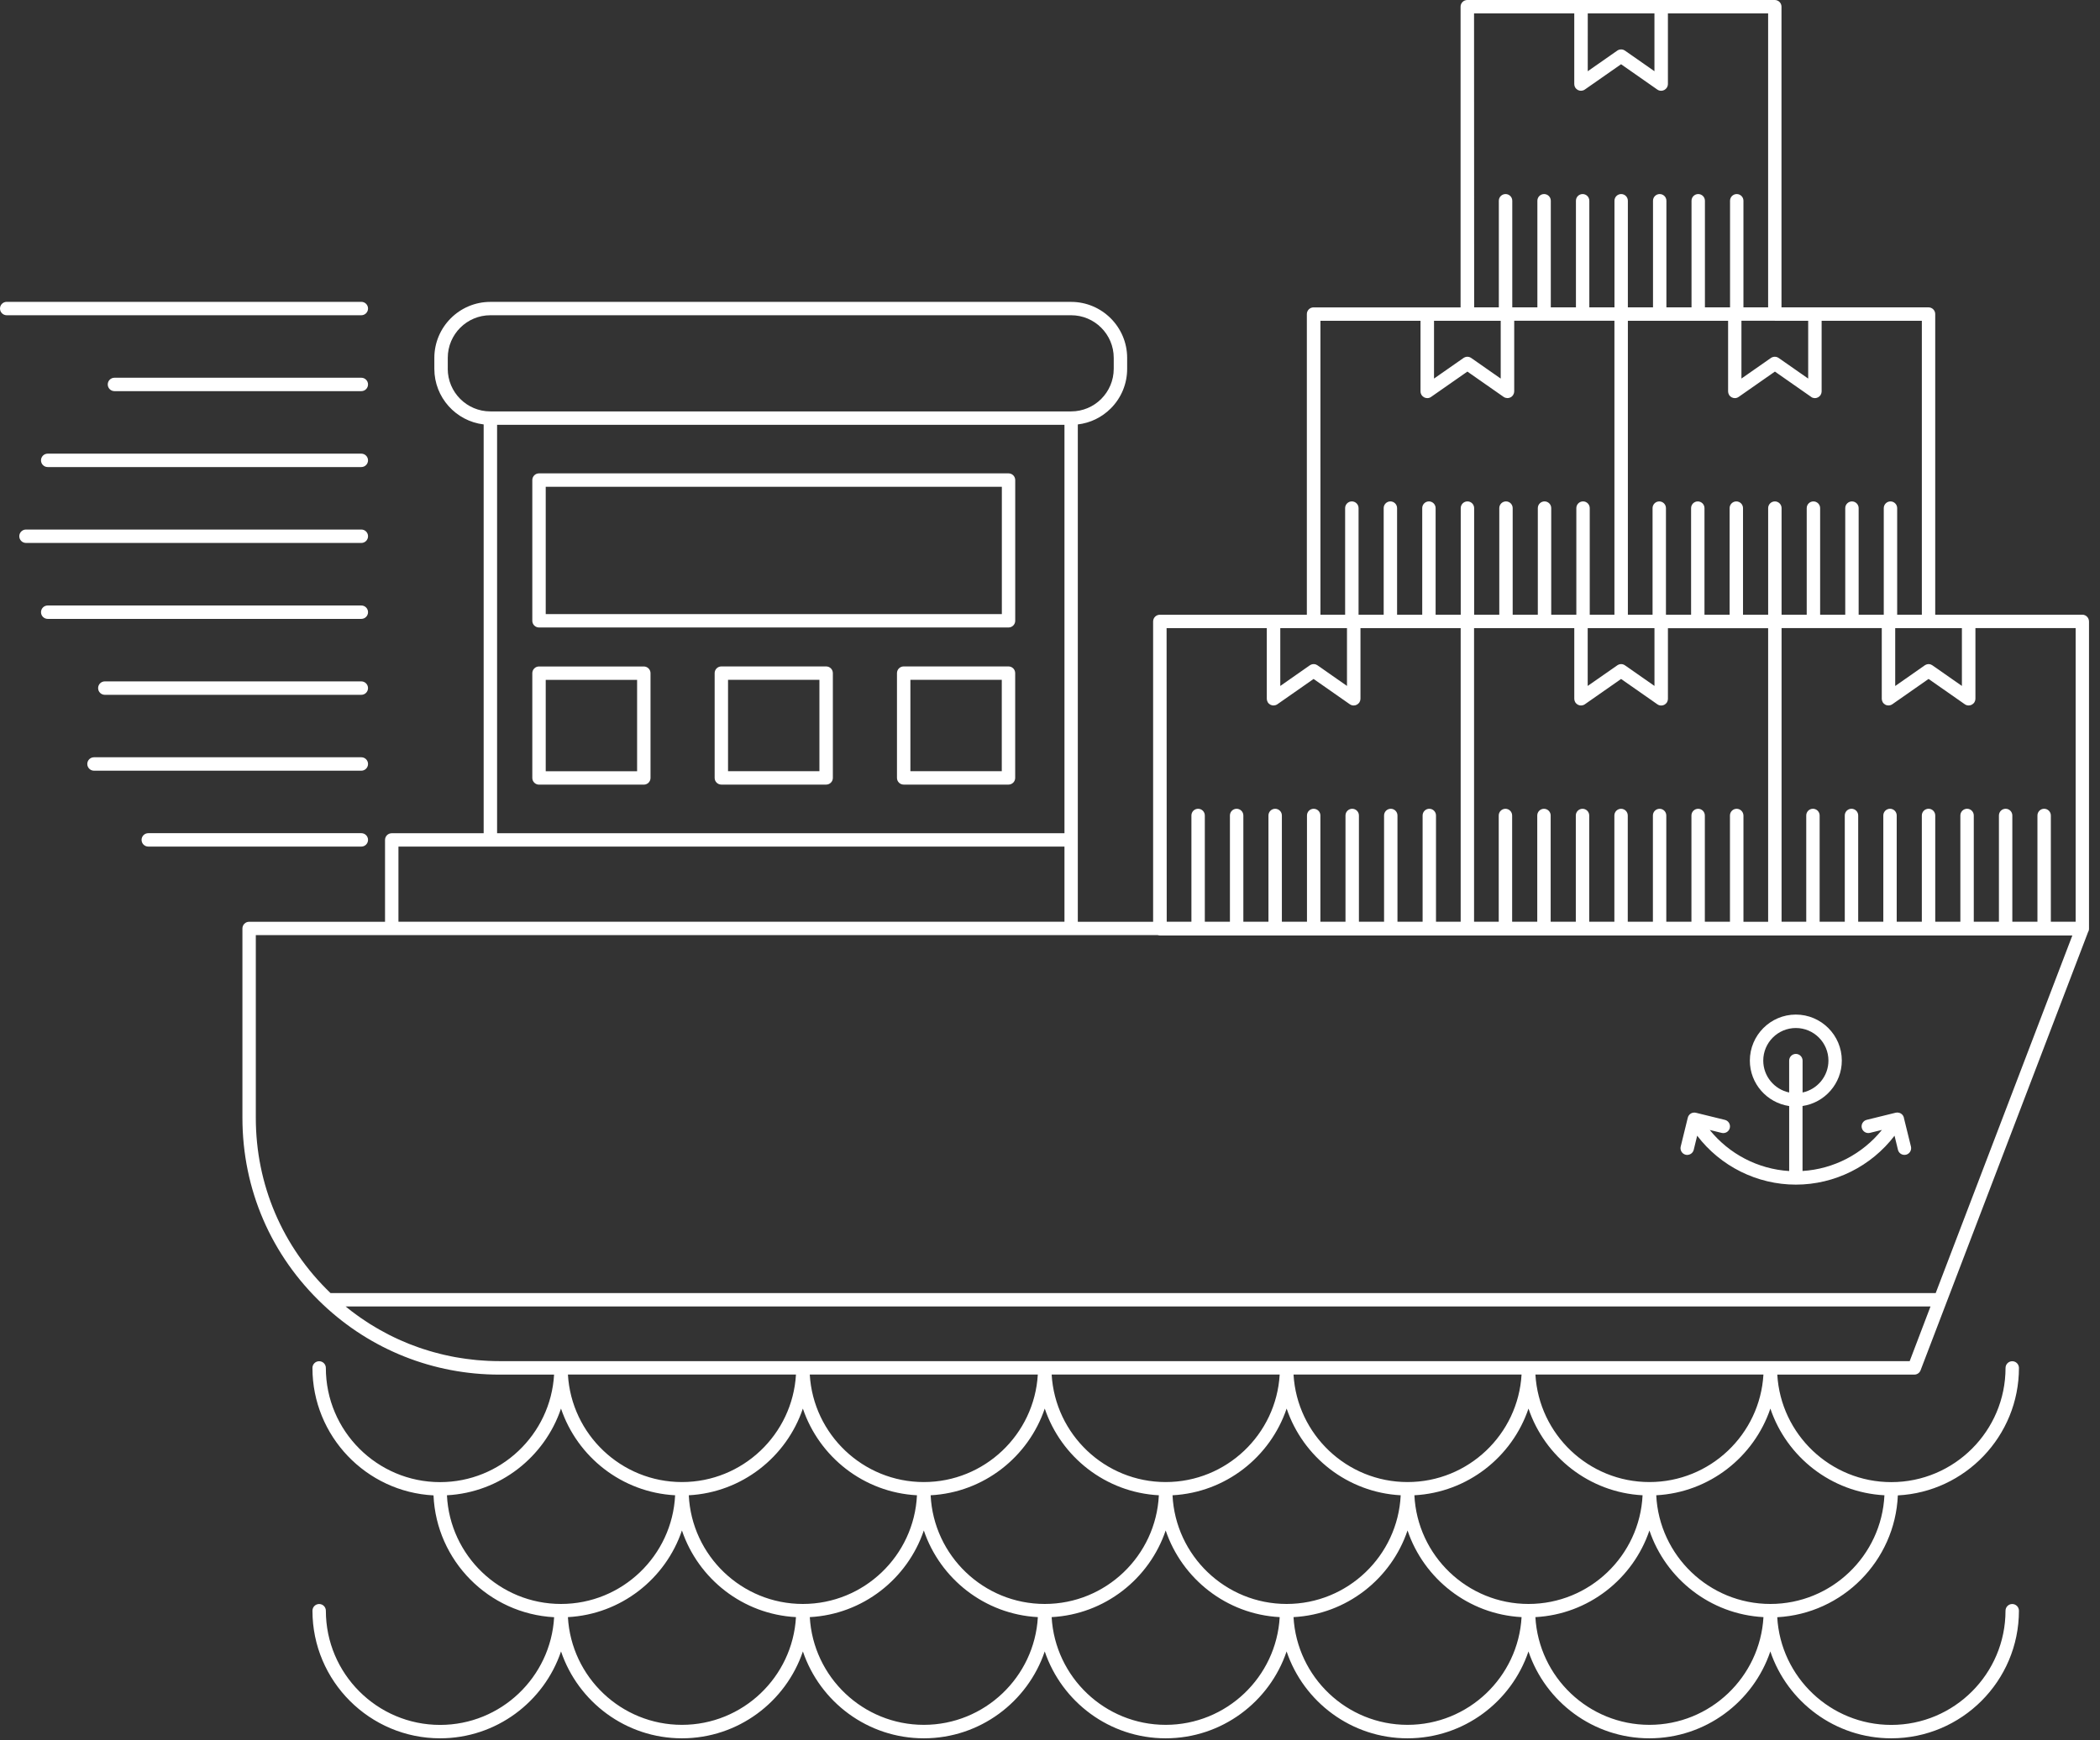 <svg width="152" height="126" viewBox="0 0 152 126" fill="none" xmlns="http://www.w3.org/2000/svg">
<rect x="0" y="0" width="152" height="126" fill="#333333" stroke="none"/>
<path d="M126.656 76.789C126.656 78.46 127.896 79.843 129.502 80.079V84.784C127.248 84.645 125.158 83.554 123.753 81.811L124.617 82.023C124.877 82.086 125.141 81.929 125.205 81.666C125.267 81.407 125.108 81.142 124.849 81.08L122.752 80.565C122.734 80.56 122.717 80.56 122.698 80.558C122.686 80.556 122.673 80.553 122.663 80.553C122.65 80.552 122.638 80.553 122.626 80.553C122.604 80.553 122.586 80.554 122.564 80.558C122.56 80.558 122.556 80.559 122.551 80.559C122.497 80.569 122.443 80.587 122.393 80.614C122.264 80.69 122.183 80.814 122.157 80.95L121.65 83.015C121.588 83.275 121.747 83.539 122.006 83.603C122.045 83.614 122.084 83.616 122.122 83.616C122.34 83.616 122.539 83.469 122.594 83.247L122.843 82.225C124.525 84.433 127.17 85.768 129.986 85.768C132.8 85.768 135.445 84.434 137.128 82.227L137.376 83.246C137.428 83.468 137.628 83.615 137.846 83.615C137.885 83.615 137.923 83.612 137.96 83.602C138.22 83.539 138.379 83.276 138.317 83.014L137.818 80.987C137.803 80.837 137.718 80.695 137.578 80.612C137.504 80.57 137.423 80.551 137.341 80.549C137.329 80.549 137.315 80.548 137.303 80.549C137.299 80.549 137.292 80.551 137.285 80.553C137.261 80.554 137.238 80.557 137.212 80.561L135.116 81.077C134.855 81.14 134.696 81.403 134.758 81.663C134.824 81.925 135.086 82.085 135.348 82.02L136.215 81.807C134.809 83.55 132.72 84.643 130.469 84.78V80.076C132.073 79.839 133.312 78.455 133.312 76.785C133.312 74.949 131.819 73.456 129.983 73.456C128.15 73.457 126.656 74.953 126.656 76.789ZM129.985 74.429C131.286 74.429 132.344 75.486 132.344 76.788C132.344 77.923 131.539 78.871 130.473 79.097V76.789C130.473 76.522 130.255 76.304 129.985 76.304C129.719 76.304 129.501 76.522 129.501 76.789V79.097C128.431 78.872 127.626 77.923 127.626 76.788C127.626 75.487 128.684 74.429 129.985 74.429Z" fill="white"/>
<path d="M150.716 44.506H140.073V22.738C140.073 22.47 139.855 22.253 139.589 22.253H128.946V0.485C128.946 0.217 128.728 0 128.46 0H106.205C105.937 0 105.718 0.217 105.718 0.485V22.255H95.076C94.809 22.255 94.591 22.472 94.591 22.74V44.508H83.949C83.681 44.508 83.464 44.725 83.464 44.995V66.738H78.013V30.729C78.912 30.624 79.745 30.223 80.396 29.574C81.16 28.808 81.584 27.79 81.584 26.706V25.913C81.584 23.677 79.764 21.857 77.528 21.857H35.492C33.256 21.857 31.438 23.677 31.438 25.913V26.706C31.438 28.778 33 30.488 35.008 30.729V60.327H28.354C28.085 60.327 27.869 60.544 27.869 60.812V66.737H18.032C17.763 66.737 17.547 66.956 17.547 67.222V80.932C17.547 86.106 19.621 90.91 23.39 94.462C26.847 97.725 31.372 99.523 36.137 99.523H40.105C39.855 103.858 36.25 107.307 31.853 107.307C27.296 107.307 23.585 103.599 23.585 99.038C23.585 98.772 23.369 98.554 23.1 98.554C22.832 98.554 22.615 98.772 22.615 99.038C22.615 103.974 26.505 108.018 31.378 108.267C31.583 113.008 35.378 116.836 40.108 117.088C39.863 121.428 36.256 124.885 31.854 124.885C27.297 124.885 23.586 121.177 23.586 116.617C23.586 116.349 23.37 116.132 23.101 116.132C22.833 116.132 22.616 116.349 22.616 116.617C22.616 121.711 26.761 125.855 31.854 125.855C35.918 125.855 39.375 123.217 40.608 119.565C41.841 123.218 45.299 125.855 49.361 125.855C53.422 125.855 56.881 123.217 58.114 119.565C59.346 123.218 62.805 125.855 66.866 125.855C70.928 125.855 74.386 123.217 75.619 119.565C76.854 123.218 80.31 125.855 84.371 125.855C88.436 125.855 91.892 123.217 93.125 119.565C94.358 123.218 97.816 125.855 101.879 125.855C105.943 125.855 109.399 123.217 110.632 119.565C111.864 123.218 115.323 125.855 119.384 125.855C123.449 125.855 126.905 123.217 128.138 119.565C129.371 123.218 132.827 125.855 136.891 125.855C141.986 125.855 146.132 121.71 146.132 116.617C146.132 116.349 145.914 116.132 145.646 116.132C145.379 116.132 145.161 116.349 145.161 116.617C145.161 121.177 141.452 124.885 136.893 124.885C132.492 124.885 128.884 121.428 128.639 117.088C133.369 116.836 137.163 113.008 137.368 108.267C142.242 108.018 146.133 103.973 146.133 99.038C146.133 98.772 145.915 98.554 145.648 98.554C145.381 98.554 145.163 98.772 145.163 99.038C145.163 103.599 141.454 107.307 136.894 107.307C132.497 107.307 128.894 103.858 128.642 99.523H138.559C138.761 99.523 138.942 99.4 139.013 99.21L151.131 67.497C151.177 67.423 151.204 67.339 151.204 67.249V44.994C151.2 44.721 150.984 44.504 150.718 44.504L150.716 44.506ZM142.004 45.477V49.662L139.867 48.169C139.863 48.168 139.858 48.165 139.855 48.164C139.842 48.156 139.824 48.148 139.811 48.139C139.799 48.131 139.783 48.123 139.772 48.118C139.763 48.115 139.753 48.111 139.745 48.108C139.734 48.107 139.728 48.103 139.719 48.101C139.706 48.097 139.692 48.093 139.679 48.09C139.667 48.089 139.656 48.087 139.644 48.086C139.625 48.085 139.609 48.082 139.594 48.082H139.592H139.588C139.575 48.082 139.561 48.083 139.55 48.086C139.531 48.087 139.515 48.087 139.5 48.093C139.487 48.094 139.474 48.097 139.465 48.103C139.454 48.105 139.446 48.107 139.438 48.11C139.429 48.114 139.418 48.115 139.41 48.121C139.397 48.126 139.383 48.133 139.371 48.14C139.356 48.148 139.339 48.156 139.325 48.167C139.322 48.168 139.318 48.17 139.315 48.171L137.177 49.667V45.48H139.594L142.004 45.478L142.004 45.477ZM131.212 28.8C131.229 28.807 131.246 28.807 131.263 28.811C131.291 28.815 131.318 28.823 131.347 28.824C131.354 28.824 131.357 28.825 131.362 28.825C131.388 28.825 131.408 28.821 131.431 28.818C131.443 28.817 131.457 28.817 131.469 28.813C131.509 28.805 131.547 28.79 131.585 28.771H131.586C131.593 28.767 131.597 28.763 131.601 28.76C131.633 28.744 131.66 28.723 131.689 28.699C131.701 28.688 131.711 28.674 131.724 28.662C131.736 28.647 131.751 28.635 131.762 28.619C131.765 28.614 131.766 28.608 131.77 28.603C131.777 28.593 131.782 28.581 131.789 28.572C131.804 28.545 131.814 28.518 131.824 28.491C131.829 28.483 131.831 28.472 131.834 28.46C131.845 28.422 131.85 28.383 131.851 28.343V28.342V23.224H139.105V44.507H137.319V36.788C137.319 36.521 137.101 36.303 136.834 36.303C136.567 36.303 136.349 36.521 136.349 36.788V44.507H134.531V36.788C134.531 36.521 134.313 36.303 134.046 36.303C133.779 36.303 133.561 36.521 133.561 36.788V44.507H131.743V36.788C131.743 36.521 131.525 36.303 131.256 36.303C130.988 36.303 130.772 36.521 130.772 36.788V44.507H128.952V36.788C128.952 36.521 128.735 36.303 128.467 36.303C128.199 36.303 127.981 36.521 127.981 36.788V44.507H126.161V36.788C126.161 36.521 125.945 36.303 125.677 36.303C125.409 36.303 125.192 36.521 125.192 36.788V44.507H123.372V36.788C123.372 36.521 123.156 36.303 122.887 36.303C122.62 36.303 122.403 36.521 122.403 36.788V44.507H120.583V36.788C120.583 36.521 120.367 36.303 120.098 36.303C119.831 36.303 119.614 36.521 119.614 36.788V44.507H117.827V23.224H125.081V28.34V28.341C125.081 28.38 125.088 28.419 125.097 28.458C125.101 28.468 125.104 28.478 125.108 28.488C125.116 28.517 125.128 28.544 125.143 28.569C125.148 28.58 125.154 28.592 125.16 28.601C125.163 28.606 125.164 28.611 125.168 28.616C125.18 28.633 125.196 28.647 125.206 28.66C125.218 28.672 125.229 28.686 125.242 28.698C125.269 28.722 125.297 28.742 125.329 28.76C125.334 28.762 125.34 28.767 125.342 28.768H125.344C125.371 28.781 125.395 28.791 125.422 28.799C125.433 28.802 125.444 28.807 125.453 28.811C125.483 28.818 125.513 28.819 125.542 28.821C125.55 28.821 125.56 28.825 125.569 28.825C125.615 28.825 125.666 28.818 125.712 28.802C125.761 28.787 125.805 28.765 125.846 28.736L128.47 26.903L131.094 28.736C131.123 28.765 131.165 28.785 131.212 28.8ZM125.7 58.557C125.434 58.557 125.216 58.774 125.216 59.043V66.735H123.398V59.043C123.398 58.774 123.18 58.557 122.913 58.557C122.645 58.557 122.428 58.774 122.428 59.043V66.735H120.608V59.043C120.608 58.774 120.391 58.557 120.123 58.557C119.855 58.557 119.639 58.774 119.639 59.043V66.735H117.819V59.043C117.819 58.774 117.602 58.557 117.334 58.557C117.066 58.557 116.85 58.774 116.85 59.043V66.735H115.03V59.043C115.03 58.774 114.813 58.557 114.545 58.557C114.277 58.557 114.059 58.774 114.059 59.043V66.735H112.239V59.043C112.239 58.774 112.023 58.557 111.755 58.557C111.487 58.557 111.268 58.774 111.268 59.043V66.735H109.45V59.043C109.45 58.774 109.232 58.557 108.965 58.557C108.698 58.557 108.48 58.774 108.48 59.043V66.735H106.694V45.478H113.948V50.596V50.597C113.948 50.636 113.955 50.675 113.965 50.715C113.968 50.725 113.972 50.734 113.975 50.745C113.983 50.772 113.995 50.799 114.01 50.826C114.017 50.836 114.022 50.846 114.027 50.856C114.031 50.861 114.034 50.868 114.037 50.873C114.049 50.889 114.064 50.903 114.077 50.918C114.088 50.93 114.097 50.944 114.111 50.954C114.138 50.979 114.166 50.999 114.2 51.017C114.204 51.018 114.207 51.022 114.212 51.025H114.213C114.25 51.044 114.29 51.059 114.329 51.067C114.342 51.068 114.356 51.068 114.368 51.071C114.39 51.074 114.411 51.078 114.434 51.078C114.439 51.078 114.445 51.078 114.447 51.077C114.479 51.077 114.506 51.07 114.535 51.064C114.554 51.06 114.57 51.059 114.586 51.053C114.629 51.04 114.674 51.018 114.712 50.991L117.336 49.158L119.96 50.991C120 51.022 120.048 51.043 120.092 51.058C120.139 51.073 120.19 51.08 120.236 51.08H120.238C120.245 51.08 120.254 51.079 120.263 51.079C120.294 51.078 120.322 51.075 120.351 51.068C120.363 51.067 120.371 51.061 120.383 51.057C120.41 51.048 120.437 51.04 120.461 51.029H120.463C120.467 51.027 120.471 51.022 120.474 51.02C120.506 51.004 120.536 50.983 120.563 50.958C120.576 50.947 120.586 50.932 120.597 50.923C120.613 50.908 120.628 50.895 120.636 50.877C120.641 50.873 120.643 50.867 120.648 50.861C120.652 50.85 120.658 50.841 120.664 50.831C120.677 50.804 120.69 50.777 120.699 50.75C120.703 50.739 120.706 50.73 120.71 50.719C120.72 50.681 120.725 50.642 120.726 50.602V50.601V45.483H127.98V66.74H126.193V59.047C126.188 58.774 125.97 58.557 125.7 58.557ZM114.919 49.662V45.477H119.752V49.662L117.615 48.169C117.611 48.168 117.61 48.165 117.606 48.164C117.591 48.156 117.575 48.148 117.561 48.139C117.546 48.131 117.534 48.123 117.521 48.118C117.513 48.115 117.502 48.111 117.493 48.108C117.486 48.107 117.476 48.103 117.469 48.101C117.454 48.097 117.442 48.093 117.431 48.089C117.418 48.088 117.404 48.088 117.393 48.086C117.374 48.085 117.359 48.082 117.343 48.082H117.339H117.336C117.323 48.082 117.31 48.083 117.297 48.086C117.281 48.087 117.263 48.087 117.247 48.09C117.235 48.092 117.223 48.097 117.212 48.101C117.204 48.102 117.195 48.105 117.186 48.108C117.175 48.111 117.167 48.115 117.155 48.118C117.144 48.123 117.129 48.13 117.12 48.137C117.101 48.145 117.086 48.154 117.073 48.164C117.069 48.165 117.066 48.165 117.063 48.169L114.919 49.662ZM128.464 23.224H130.878V27.409L128.74 25.916C128.737 25.915 128.733 25.913 128.73 25.911C128.715 25.901 128.698 25.893 128.683 25.884C128.67 25.878 128.657 25.872 128.646 25.866C128.635 25.862 128.626 25.859 128.615 25.855C128.608 25.852 128.599 25.851 128.592 25.848C128.58 25.845 128.565 25.841 128.554 25.838C128.539 25.834 128.522 25.834 128.507 25.833C128.492 25.833 128.479 25.829 128.465 25.829H128.458C128.442 25.829 128.426 25.831 128.411 25.833C128.398 25.834 128.384 25.834 128.371 25.838C128.358 25.839 128.346 25.845 128.334 25.848C128.326 25.849 128.317 25.852 128.308 25.855C128.3 25.856 128.289 25.86 128.281 25.863C128.265 25.868 128.251 25.876 128.238 25.883C128.225 25.892 128.21 25.899 128.196 25.909C128.192 25.91 128.188 25.913 128.185 25.914L126.047 27.407V23.222H128.464C128.462 23.224 128.462 23.224 128.464 23.224ZM114.919 0.969H119.75V5.156L117.613 3.663C117.613 3.663 117.608 3.66 117.604 3.659C117.589 3.648 117.573 3.64 117.555 3.632C117.543 3.625 117.532 3.619 117.52 3.613C117.509 3.609 117.5 3.606 117.489 3.602C117.482 3.601 117.473 3.598 117.466 3.595C117.453 3.592 117.44 3.588 117.429 3.587C117.413 3.584 117.395 3.584 117.379 3.58C117.366 3.58 117.352 3.579 117.341 3.579H117.336H117.335C117.318 3.579 117.301 3.58 117.286 3.582C117.273 3.582 117.257 3.584 117.247 3.587C117.234 3.588 117.22 3.594 117.208 3.595C117.2 3.597 117.192 3.6 117.182 3.604C117.174 3.605 117.164 3.608 117.154 3.612C117.141 3.616 117.126 3.625 117.114 3.634C117.099 3.641 117.084 3.647 117.071 3.657C117.068 3.659 117.064 3.661 117.061 3.664L114.923 5.157L114.924 0.969L114.919 0.969ZM106.693 0.969H113.947V6.087V6.088C113.947 6.127 113.954 6.165 113.963 6.205C113.967 6.216 113.97 6.225 113.971 6.236C113.982 6.264 113.994 6.291 114.007 6.317C114.014 6.327 114.018 6.337 114.023 6.348C114.027 6.353 114.03 6.359 114.034 6.363C114.045 6.38 114.059 6.392 114.072 6.407C114.084 6.419 114.092 6.434 114.106 6.444C114.133 6.468 114.164 6.488 114.195 6.506C114.2 6.508 114.202 6.513 114.208 6.517H114.209C114.244 6.536 114.287 6.551 114.325 6.559C114.338 6.56 114.351 6.56 114.361 6.563C114.384 6.566 114.407 6.571 114.43 6.571C114.437 6.571 114.441 6.57 114.445 6.57C114.475 6.57 114.502 6.563 114.533 6.557C114.549 6.553 114.567 6.552 114.583 6.546C114.627 6.531 114.671 6.511 114.71 6.484L117.334 4.651L119.957 6.484C119.997 6.515 120.045 6.536 120.09 6.55C120.137 6.565 120.187 6.572 120.234 6.572C120.245 6.572 120.254 6.571 120.264 6.569C120.293 6.567 120.322 6.565 120.349 6.558C120.362 6.554 120.372 6.55 120.384 6.545C120.411 6.537 120.434 6.53 120.458 6.517H120.461C120.466 6.513 120.47 6.509 120.477 6.506C120.507 6.49 120.535 6.469 120.562 6.444C120.575 6.433 120.586 6.419 120.596 6.407C120.611 6.394 120.627 6.38 120.635 6.363C120.639 6.359 120.642 6.353 120.645 6.348C120.652 6.338 120.657 6.328 120.664 6.317C120.677 6.29 120.69 6.263 120.699 6.236C120.7 6.225 120.706 6.216 120.707 6.205C120.719 6.167 120.724 6.128 120.724 6.088L120.725 6.087V0.969H127.979V22.253H126.192V14.535C126.192 14.266 125.974 14.05 125.707 14.05C125.44 14.05 125.222 14.266 125.222 14.535V22.253H123.404V14.535C123.404 14.266 123.186 14.05 122.919 14.05C122.652 14.05 122.434 14.266 122.434 14.535V22.253H120.616V14.535C120.616 14.266 120.398 14.05 120.131 14.05C119.863 14.05 119.646 14.266 119.646 14.535V22.253H117.826V14.535C117.826 14.266 117.609 14.05 117.342 14.05C117.073 14.05 116.857 14.266 116.857 14.535V22.253H115.037V14.535C115.037 14.266 114.82 14.05 114.553 14.05C114.284 14.05 114.068 14.266 114.068 14.535V22.253H112.248V14.535C112.248 14.266 112.031 14.05 111.763 14.05C111.495 14.05 111.277 14.266 111.277 14.535V22.253H109.46V14.535C109.46 14.266 109.242 14.05 108.975 14.05C108.706 14.05 108.487 14.266 108.487 14.535V22.253H106.701L106.693 0.969ZM103.789 23.224H106.203H106.207H108.623V27.409L106.485 25.916C106.482 25.915 106.478 25.913 106.475 25.911C106.46 25.901 106.444 25.893 106.429 25.884C106.416 25.878 106.403 25.872 106.391 25.866C106.382 25.862 106.371 25.859 106.362 25.855C106.352 25.854 106.346 25.851 106.337 25.848C106.324 25.845 106.311 25.84 106.299 25.838C106.284 25.834 106.269 25.834 106.256 25.833C106.241 25.832 106.225 25.829 106.212 25.829H106.205C106.19 25.829 106.175 25.831 106.162 25.833C106.146 25.833 106.13 25.834 106.119 25.838C106.106 25.839 106.092 25.845 106.08 25.848C106.073 25.849 106.064 25.853 106.057 25.855C106.046 25.856 106.038 25.86 106.028 25.866C106.013 25.87 106 25.879 105.986 25.886C105.973 25.893 105.956 25.901 105.944 25.911C105.939 25.913 105.936 25.913 105.933 25.916L103.795 27.409L103.796 23.224H103.789ZM95.564 23.224H102.818V28.34L102.819 28.341C102.819 28.381 102.823 28.418 102.835 28.458C102.839 28.469 102.84 28.478 102.843 28.488C102.854 28.515 102.866 28.542 102.878 28.569C102.886 28.58 102.891 28.592 102.897 28.601C102.901 28.606 102.904 28.612 102.908 28.616C102.919 28.633 102.934 28.647 102.945 28.66C102.958 28.672 102.968 28.687 102.98 28.697C103.009 28.723 103.036 28.743 103.069 28.76C103.073 28.762 103.077 28.765 103.081 28.769H103.085C103.108 28.782 103.135 28.791 103.161 28.799C103.173 28.803 103.183 28.807 103.195 28.811C103.223 28.818 103.25 28.819 103.28 28.821C103.289 28.821 103.3 28.825 103.309 28.825C103.355 28.825 103.406 28.818 103.453 28.803C103.498 28.787 103.546 28.765 103.585 28.736L106.211 26.903L108.834 28.736C108.873 28.764 108.918 28.783 108.962 28.798C108.978 28.805 108.996 28.805 109.012 28.808C109.04 28.816 109.067 28.82 109.098 28.821C109.102 28.821 109.108 28.823 109.113 28.823C109.136 28.823 109.159 28.818 109.182 28.814C109.194 28.813 109.208 28.813 109.219 28.811C109.258 28.803 109.298 28.787 109.336 28.769H109.337C109.341 28.767 109.345 28.762 109.352 28.758C109.382 28.742 109.411 28.723 109.437 28.697C109.45 28.685 109.461 28.671 109.473 28.659C109.484 28.646 109.5 28.631 109.511 28.615C109.515 28.61 109.518 28.605 109.518 28.6C109.527 28.589 109.531 28.58 109.537 28.568C109.553 28.541 109.565 28.514 109.572 28.487C109.577 28.479 109.58 28.469 109.584 28.457C109.592 28.418 109.599 28.38 109.6 28.34V28.338V23.223H116.854V44.505H115.067V36.787C115.067 36.52 114.85 36.302 114.582 36.302C114.314 36.302 114.097 36.52 114.097 36.787V44.505H112.279V36.787C112.279 36.52 112.063 36.302 111.794 36.302C111.526 36.302 111.309 36.52 111.309 36.787V44.505H109.489V36.787C109.489 36.52 109.272 36.302 109.005 36.302C108.737 36.302 108.52 36.52 108.52 36.787V44.505H106.7V36.787C106.7 36.52 106.483 36.302 106.216 36.302C105.949 36.302 105.729 36.52 105.729 36.787V44.505H103.911V36.787C103.911 36.52 103.693 36.302 103.427 36.302C103.159 36.302 102.942 36.52 102.942 36.787V44.505H101.122V36.787C101.122 36.52 100.904 36.302 100.637 36.302C100.37 36.302 100.152 36.52 100.152 36.787V44.505H98.334V36.787C98.334 36.52 98.116 36.302 97.847 36.302C97.581 36.302 97.362 36.52 97.362 36.787V44.505H95.575L95.574 23.224L95.564 23.224ZM92.663 45.477H97.496V49.662L95.361 48.169C95.356 48.168 95.353 48.165 95.349 48.164C95.334 48.156 95.319 48.148 95.306 48.139C95.293 48.131 95.278 48.123 95.266 48.118C95.258 48.115 95.246 48.111 95.238 48.108C95.229 48.105 95.222 48.103 95.212 48.101C95.2 48.097 95.186 48.093 95.173 48.089C95.162 48.088 95.147 48.088 95.136 48.086C95.119 48.085 95.102 48.082 95.085 48.082H95.082H95.081C95.065 48.082 95.054 48.083 95.042 48.086C95.025 48.087 95.008 48.087 94.992 48.09C94.979 48.092 94.966 48.097 94.956 48.101C94.948 48.102 94.94 48.105 94.931 48.108C94.92 48.111 94.911 48.115 94.9 48.118C94.888 48.123 94.874 48.13 94.863 48.137C94.846 48.145 94.831 48.154 94.817 48.164C94.812 48.165 94.809 48.165 94.805 48.169L92.668 49.664V45.477L92.663 45.477ZM84.439 45.477H91.692V50.595V50.596C91.692 50.636 91.699 50.675 91.708 50.713C91.712 50.724 91.715 50.733 91.719 50.744C91.727 50.771 91.741 50.799 91.754 50.825C91.758 50.835 91.764 50.844 91.77 50.855C91.774 50.86 91.777 50.867 91.778 50.871C91.791 50.888 91.807 50.902 91.818 50.917C91.83 50.929 91.838 50.943 91.852 50.952C91.88 50.978 91.91 50.998 91.941 51.014C91.946 51.016 91.948 51.022 91.954 51.023C91.989 51.041 92.032 51.057 92.071 51.065C92.083 51.068 92.097 51.068 92.109 51.068C92.131 51.072 92.152 51.077 92.176 51.077C92.18 51.077 92.186 51.075 92.191 51.075C92.221 51.074 92.249 51.068 92.279 51.062C92.295 51.059 92.313 51.059 92.328 51.052C92.374 51.037 92.416 51.017 92.456 50.99L95.079 49.157L97.702 50.99C97.745 51.02 97.79 51.041 97.837 51.056C97.883 51.071 97.933 51.078 97.98 51.078C97.991 51.078 97.999 51.077 98.008 51.074C98.036 51.073 98.066 51.071 98.096 51.064C98.107 51.062 98.116 51.056 98.126 51.052C98.155 51.044 98.18 51.035 98.207 51.022H98.209C98.212 51.018 98.216 51.014 98.22 51.013C98.252 50.997 98.279 50.975 98.309 50.95C98.321 50.939 98.332 50.926 98.343 50.915C98.356 50.902 98.371 50.887 98.382 50.871C98.385 50.867 98.387 50.86 98.392 50.855C98.4 50.844 98.403 50.835 98.409 50.825C98.422 50.798 98.436 50.771 98.444 50.744C98.449 50.733 98.452 50.724 98.455 50.713C98.465 50.675 98.471 50.636 98.471 50.596L98.472 50.595V45.477H105.725V66.733H103.939V59.042C103.939 58.773 103.722 58.556 103.454 58.556C103.187 58.556 102.97 58.773 102.97 59.042V66.733H101.15V59.042C101.15 58.773 100.932 58.556 100.665 58.556C100.396 58.556 100.18 58.773 100.18 59.042V66.733H98.36V59.042C98.36 58.773 98.142 58.556 97.876 58.556C97.607 58.556 97.388 58.773 97.388 59.042V66.733H95.571V59.042C95.571 58.773 95.353 58.556 95.085 58.556C94.818 58.556 94.6 58.773 94.6 59.042V66.733H92.783V59.042C92.783 58.773 92.565 58.556 92.298 58.556C92.03 58.556 91.812 58.773 91.812 59.042V66.733H89.995V59.042C89.995 58.773 89.777 58.556 89.507 58.556C89.241 58.556 89.023 58.773 89.023 59.042V66.733H87.206V59.042C87.206 58.773 86.988 58.556 86.721 58.556C86.452 58.556 86.236 58.773 86.236 59.042V66.733H84.448L84.439 45.477ZM32.41 26.701V25.908C32.41 24.206 33.793 22.824 35.493 22.824H77.529C79.231 22.824 80.613 24.207 80.613 25.908V26.701C80.613 28.403 79.231 29.786 77.53 29.786H35.491C33.791 29.786 32.408 28.403 32.408 26.701H32.41ZM77.047 30.757V60.324H35.98V30.757H77.047ZM28.84 61.294H35.486H35.494H77.047V66.734H28.84L28.84 61.294ZM32.35 108.259C36.197 108.054 39.424 105.486 40.606 101.982C41.789 105.486 45.019 108.054 48.866 108.259C48.656 112.633 45.033 116.128 40.606 116.128C36.181 116.128 32.559 112.633 32.35 108.259ZM41.107 99.518H57.613C57.361 103.853 53.757 107.302 49.361 107.302C44.962 107.302 41.358 103.853 41.107 99.518ZM49.359 124.88C44.958 124.88 41.351 121.423 41.106 117.081C44.952 116.876 48.177 114.307 49.359 110.807C50.542 114.309 53.769 116.877 57.613 117.081C57.368 121.422 53.761 124.88 49.359 124.88ZM49.855 108.259C53.701 108.054 56.93 105.486 58.112 101.983C59.297 105.486 62.522 108.054 66.371 108.259C66.162 112.633 62.538 116.128 58.112 116.128C53.687 116.128 50.065 112.633 49.855 108.259ZM58.612 99.518H75.118C74.866 103.853 71.261 107.302 66.866 107.302C62.47 107.302 58.864 103.853 58.612 99.518ZM66.867 124.88C62.465 124.88 58.859 121.423 58.614 117.081C62.459 116.876 65.684 114.307 66.867 110.808C68.049 114.307 71.277 116.876 75.121 117.081C74.876 121.422 71.266 124.88 66.867 124.88ZM67.361 108.259C71.208 108.054 74.435 105.486 75.62 101.982C76.802 105.486 80.029 108.054 83.879 108.259C83.667 112.633 80.046 116.128 75.62 116.128C71.196 116.128 67.57 112.633 67.361 108.259ZM76.12 99.518H92.625C92.374 103.853 88.769 107.302 84.373 107.302C79.977 107.302 76.372 103.853 76.12 99.518ZM84.373 124.88C79.972 124.88 76.365 121.423 76.119 117.081C79.965 116.876 83.19 114.307 84.373 110.807C85.557 114.309 88.781 116.877 92.626 117.081C92.381 121.422 88.774 124.88 84.373 124.88ZM84.868 108.259C88.717 108.054 91.943 105.486 93.128 101.982C94.31 105.486 97.54 108.054 101.384 108.259C101.175 112.633 97.553 116.128 93.128 116.128C88.701 116.128 85.079 112.633 84.868 108.259ZM93.627 99.518H110.132C109.881 103.853 106.276 107.302 101.879 107.302C97.485 107.302 93.879 103.853 93.627 99.518ZM101.879 124.88C97.479 124.88 93.871 121.423 93.626 117.081C97.472 116.876 100.698 114.307 101.879 110.807C103.062 114.309 106.289 116.877 110.133 117.081C109.888 121.422 106.281 124.88 101.879 124.88ZM102.375 108.259C106.222 108.054 109.449 105.486 110.634 101.983C111.817 105.486 115.044 108.054 118.891 108.259C118.681 112.633 115.059 116.128 110.634 116.128C106.21 116.128 102.587 112.633 102.375 108.259ZM111.135 99.518H127.639C127.387 103.853 123.784 107.302 119.387 107.302C114.99 107.302 111.387 103.853 111.135 99.518ZM119.387 124.88C114.987 124.88 111.378 121.423 111.133 117.081C114.979 116.876 118.204 114.307 119.387 110.808C120.569 114.307 123.795 116.876 127.641 117.081C127.393 121.422 123.786 124.88 119.387 124.88ZM136.397 108.259C136.187 112.633 132.565 116.128 128.141 116.128C123.716 116.128 120.092 112.633 119.881 108.259C123.729 108.054 126.956 105.486 128.141 101.982C129.322 105.486 132.549 108.054 136.397 108.259ZM138.225 98.547H36.138C35.867 98.547 35.6 98.54 35.331 98.527C35.242 98.523 35.155 98.516 35.064 98.511C34.886 98.5 34.708 98.488 34.53 98.473C34.425 98.465 34.32 98.451 34.214 98.438C34.054 98.421 33.895 98.403 33.734 98.38C33.623 98.365 33.514 98.349 33.404 98.331C33.253 98.308 33.1 98.284 32.948 98.257C32.835 98.235 32.724 98.214 32.612 98.191C32.464 98.16 32.314 98.13 32.166 98.095C32.055 98.068 31.945 98.043 31.834 98.014C31.686 97.976 31.539 97.938 31.393 97.898C31.284 97.867 31.175 97.837 31.068 97.804C30.918 97.762 30.771 97.711 30.625 97.665C30.521 97.629 30.417 97.598 30.312 97.56C30.16 97.506 30.006 97.449 29.855 97.39C29.762 97.355 29.667 97.321 29.575 97.285C29.398 97.215 29.224 97.137 29.049 97.061C28.982 97.029 28.917 97.006 28.849 96.973C28.608 96.865 28.372 96.749 28.139 96.631C28.088 96.604 28.038 96.577 27.987 96.55C27.805 96.454 27.623 96.359 27.444 96.255C27.362 96.209 27.281 96.159 27.2 96.112C27.053 96.024 26.908 95.937 26.763 95.848C26.674 95.793 26.586 95.734 26.499 95.675C26.364 95.586 26.231 95.498 26.099 95.407C26.009 95.344 25.921 95.28 25.832 95.216C25.705 95.124 25.579 95.031 25.453 94.936C25.364 94.867 25.278 94.798 25.189 94.728C25.13 94.684 25.073 94.635 25.015 94.587H139.733L138.225 98.547ZM140.108 93.618H23.921C20.437 90.266 18.516 85.769 18.516 80.928V67.704H28.351H28.354H77.53H77.534H83.8C83.847 67.719 83.897 67.73 83.95 67.73H149.998L140.108 93.618ZM150.228 66.733H148.442V59.041C148.442 58.773 148.225 58.555 147.957 58.555C147.69 58.555 147.472 58.772 147.472 59.041V66.733H145.654V59.041C145.654 58.773 145.436 58.555 145.169 58.555C144.902 58.555 144.684 58.772 144.684 59.041V66.733H142.864V59.041C142.864 58.773 142.646 58.555 142.38 58.555C142.112 58.555 141.893 58.772 141.893 59.041V66.733H140.075V59.041C140.075 58.773 139.857 58.555 139.591 58.555C139.323 58.555 139.104 58.772 139.104 59.041V66.733H137.286V59.041C137.286 58.773 137.068 58.555 136.801 58.555C136.534 58.555 136.316 58.772 136.316 59.041V66.733H134.498V59.041C134.498 58.773 134.28 58.555 134.011 58.555C133.745 58.555 133.527 58.772 133.527 59.041V66.733H131.707V59.041C131.707 58.773 131.49 58.555 131.223 58.555C130.954 58.555 130.738 58.772 130.738 59.041V66.733H128.952V45.476H136.204V50.594V50.595C136.204 50.635 136.211 50.674 136.221 50.712C136.224 50.723 136.228 50.732 136.231 50.743C136.24 50.77 136.254 50.798 136.267 50.824C136.271 50.834 136.275 50.844 136.283 50.854C136.286 50.859 136.288 50.866 136.291 50.871C136.304 50.887 136.319 50.901 136.331 50.916C136.343 50.928 136.351 50.942 136.365 50.951C136.393 50.977 136.422 50.997 136.453 51.014C136.458 51.015 136.461 51.021 136.466 51.022H136.467C136.502 51.041 136.543 51.056 136.584 51.064C136.596 51.067 136.61 51.067 136.622 51.067C136.644 51.071 136.665 51.076 136.688 51.076C136.693 51.076 136.699 51.075 136.704 51.075C136.732 51.073 136.761 51.067 136.792 51.062C136.808 51.058 136.825 51.058 136.838 51.051C136.884 51.036 136.927 51.016 136.967 50.989L139.591 49.156L142.214 50.989C142.256 51.019 142.302 51.041 142.349 51.055C142.394 51.07 142.445 51.077 142.492 51.077C142.502 51.077 142.51 51.076 142.518 51.073C142.549 51.072 142.577 51.07 142.608 51.063C142.618 51.062 142.627 51.055 142.638 51.051C142.666 51.043 142.692 51.035 142.719 51.021C142.724 51.017 142.727 51.014 142.732 51.012C142.763 50.996 142.79 50.974 142.82 50.949C142.833 50.938 142.843 50.926 142.855 50.914C142.867 50.901 142.883 50.886 142.893 50.871C142.897 50.866 142.898 50.859 142.902 50.854C142.91 50.844 142.913 50.834 142.92 50.824C142.933 50.797 142.947 50.77 142.956 50.743C142.96 50.732 142.964 50.723 142.966 50.712C142.977 50.674 142.983 50.635 142.983 50.595V50.594V45.476H150.237V66.733H150.228Z" fill="white"/>
<path d="M39.014 45.43H72.998C73.265 45.43 73.483 45.213 73.483 44.945V34.758C73.483 34.489 73.266 34.272 72.998 34.272H39.014C38.746 34.272 38.529 34.489 38.529 34.758V44.945C38.529 45.213 38.746 45.43 39.014 45.43ZM39.5 35.243H72.515V44.46H39.5V35.243Z" fill="white"/>
<path d="M39.014 56.809H46.599C46.868 56.809 47.085 56.592 47.085 56.324V48.738C47.085 48.47 46.868 48.253 46.599 48.253H39.014C38.746 48.253 38.529 48.47 38.529 48.738V56.324C38.529 56.59 38.746 56.809 39.014 56.809ZM39.5 49.223H46.114V55.837H39.5V49.223Z" fill="white"/>
<path d="M59.798 48.25H52.212C51.945 48.25 51.727 48.467 51.727 48.735V56.321C51.727 56.589 51.945 56.806 52.212 56.806H59.798C60.066 56.806 60.283 56.589 60.283 56.321V48.735C60.283 48.467 60.066 48.25 59.798 48.25ZM59.31 55.834H52.696V49.22H59.31V55.834Z" fill="white"/>
<path d="M72.995 48.25H65.409C65.141 48.25 64.924 48.467 64.924 48.735V56.321C64.924 56.589 65.141 56.806 65.409 56.806H72.995C73.263 56.806 73.48 56.589 73.48 56.321V48.735C73.481 48.467 73.264 48.25 72.995 48.25ZM72.51 55.834H65.895V49.22H72.51V55.834Z" fill="white"/>
<path d="M26.639 22.339C26.639 22.07 26.422 21.854 26.154 21.854H0.485C0.217 21.854 0 22.07 0 22.339C0 22.607 0.217 22.824 0.485 22.824H26.153C26.42 22.824 26.639 22.605 26.639 22.339Z" fill="white"/>
<path d="M26.153 27.349H8.284C8.016 27.349 7.799 27.566 7.799 27.834C7.799 28.102 8.016 28.319 8.284 28.319H26.153C26.42 28.319 26.638 28.102 26.638 27.834C26.639 27.564 26.42 27.349 26.153 27.349Z" fill="white"/>
<path d="M26.153 32.845H3.452C3.184 32.845 2.967 33.063 2.967 33.33C2.967 33.598 3.184 33.815 3.452 33.815H26.153C26.421 33.815 26.638 33.598 26.638 33.33C26.637 33.063 26.42 32.845 26.153 32.845Z" fill="white"/>
<path d="M26.639 38.824C26.639 38.555 26.422 38.339 26.154 38.339H1.881C1.614 38.339 1.396 38.555 1.396 38.824C1.396 39.092 1.613 39.309 1.881 39.309H26.154C26.42 39.311 26.639 39.093 26.639 38.824Z" fill="white"/>
<path d="M26.639 44.323C26.639 44.054 26.422 43.838 26.154 43.838H3.453C3.185 43.838 2.968 44.054 2.968 44.323C2.968 44.591 3.185 44.808 3.453 44.808H26.154C26.42 44.808 26.639 44.592 26.639 44.323Z" fill="white"/>
<path d="M26.153 49.333H7.587C7.318 49.333 7.102 49.551 7.102 49.82C7.102 50.087 7.318 50.305 7.587 50.305H26.153C26.421 50.305 26.638 50.087 26.638 49.82C26.637 49.552 26.42 49.333 26.153 49.333Z" fill="white"/>
<path d="M26.639 55.312C26.639 55.045 26.422 54.827 26.154 54.827H6.804C6.535 54.827 6.318 55.045 6.318 55.312C6.318 55.58 6.535 55.799 6.804 55.799H26.154C26.419 55.799 26.639 55.58 26.639 55.312Z" fill="white"/>
<path d="M26.639 60.808C26.639 60.54 26.422 60.323 26.154 60.323H10.732C10.464 60.323 10.247 60.54 10.247 60.808C10.247 61.076 10.464 61.293 10.732 61.293H26.154C26.42 61.295 26.639 61.076 26.639 60.808Z" fill="white"/>
</svg>
